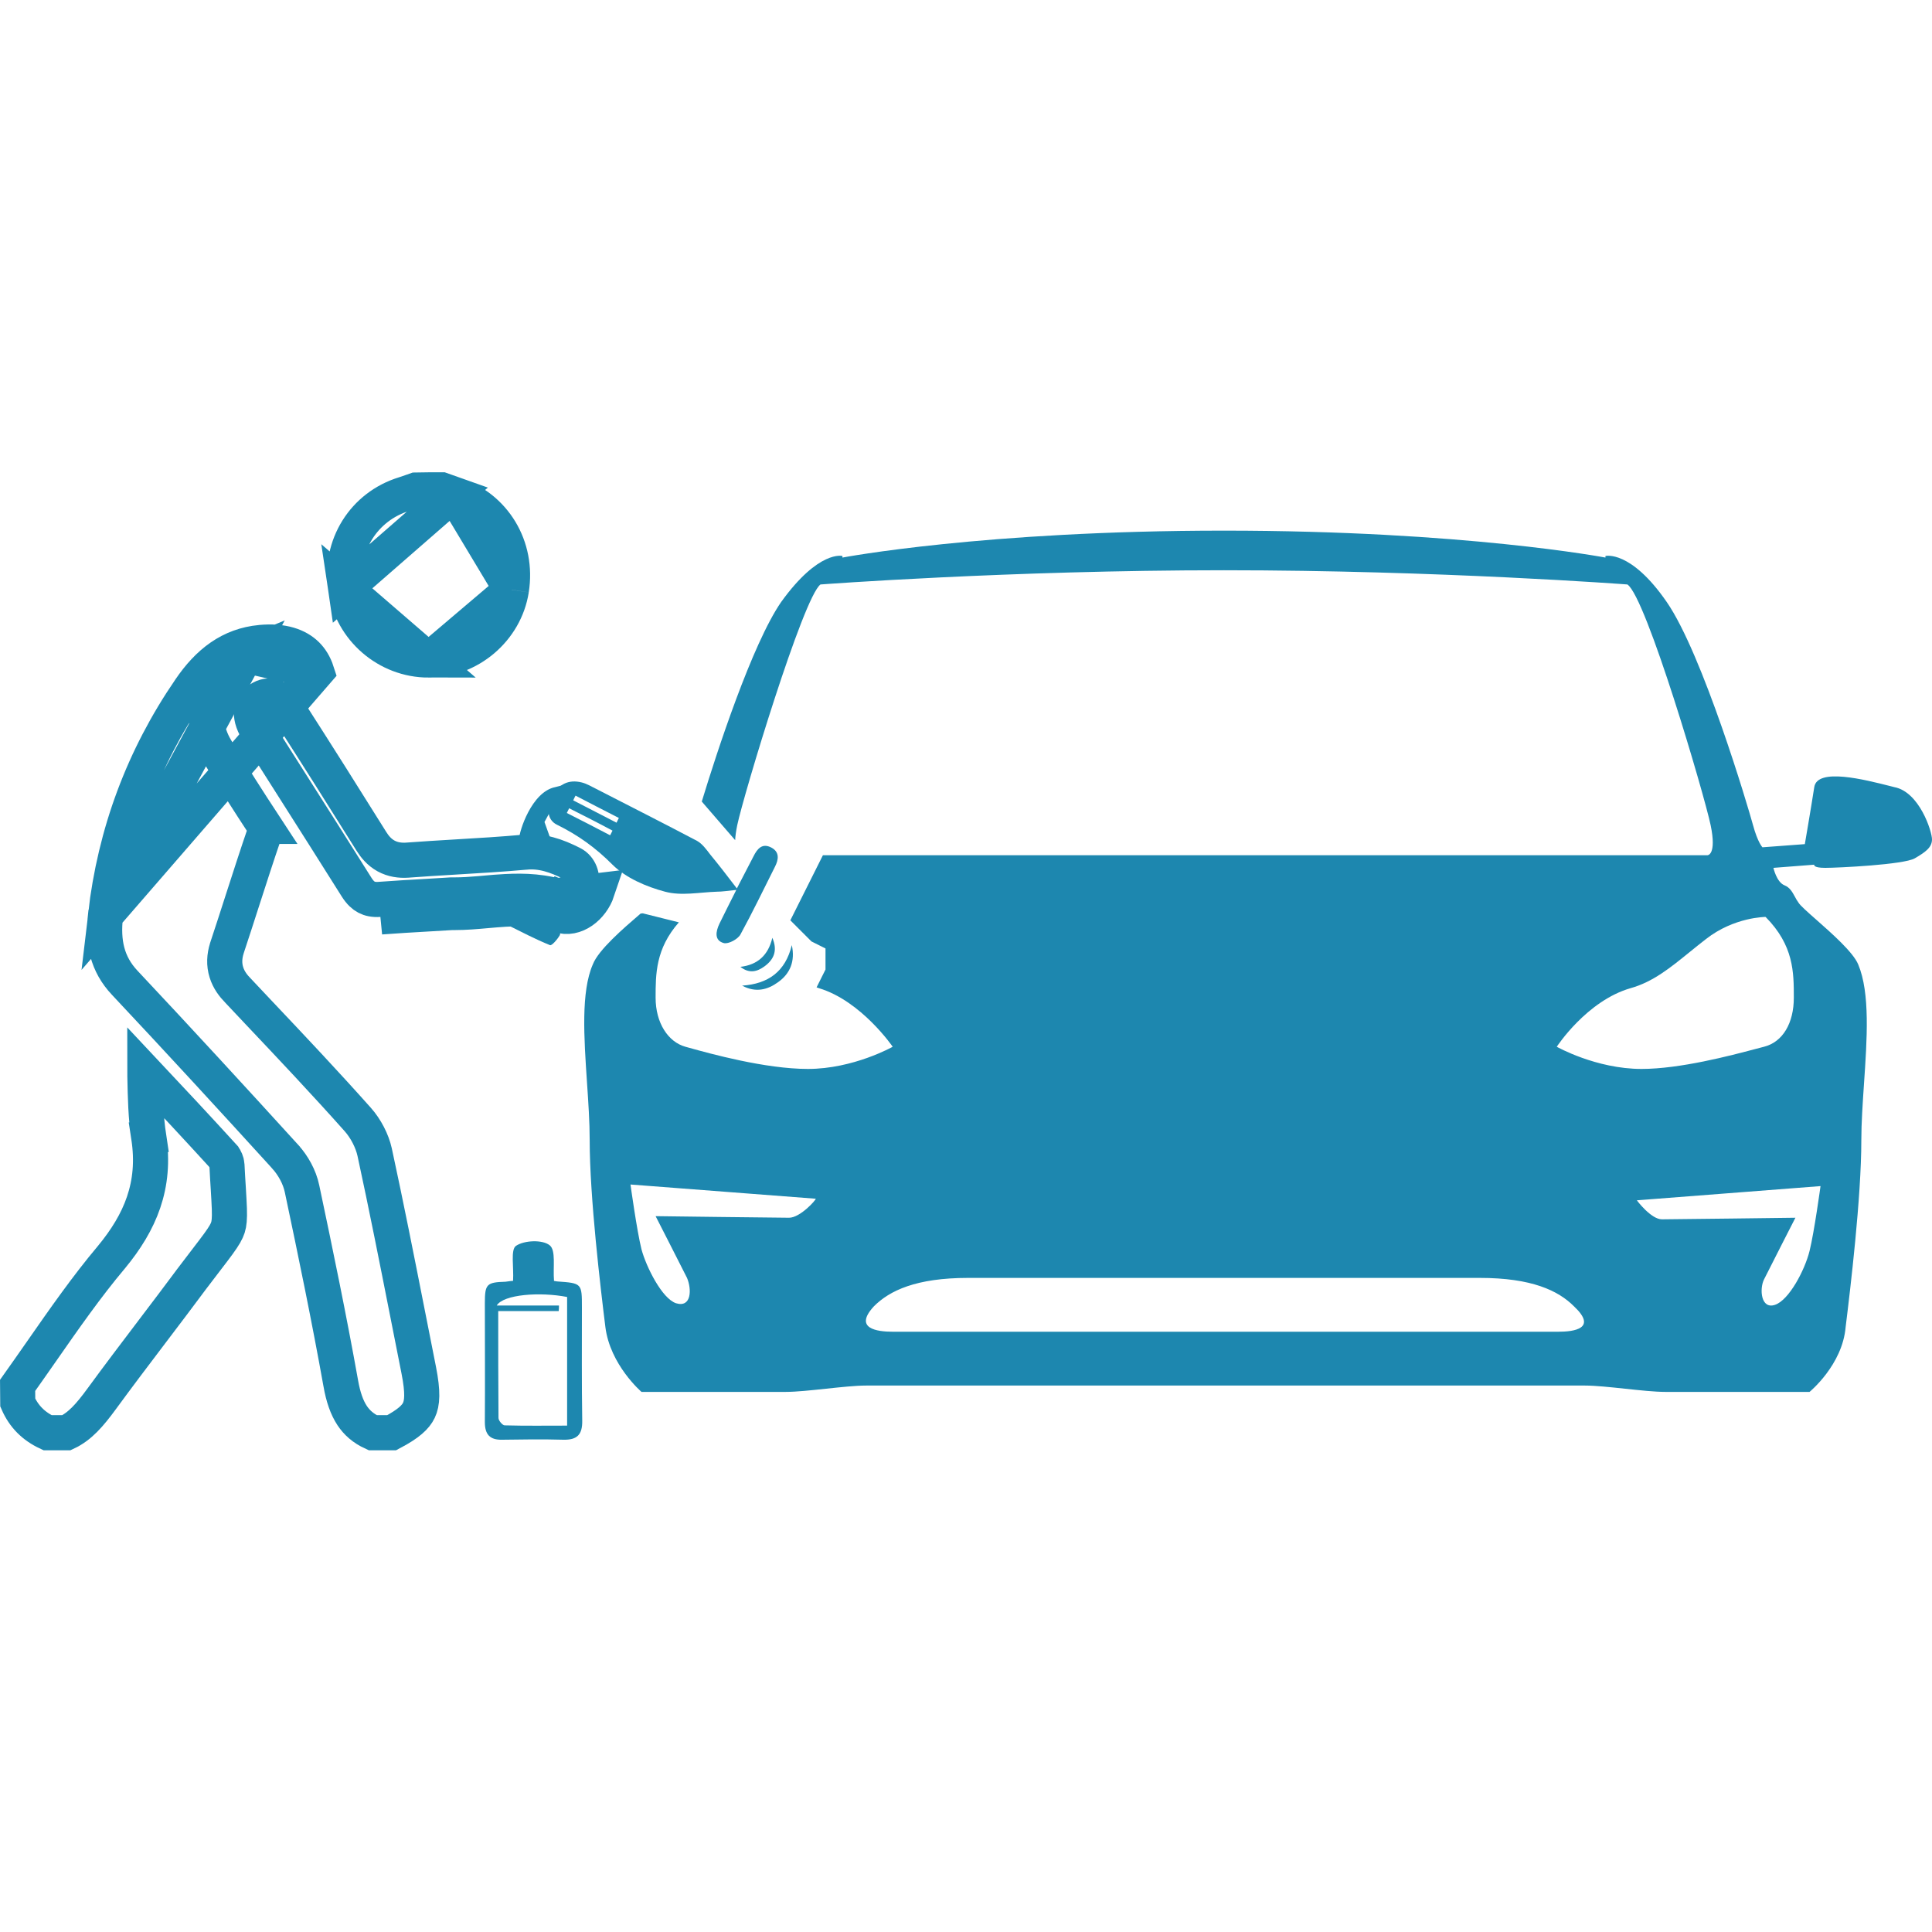 <svg xmlns="http://www.w3.org/2000/svg" width="50" height="50" viewBox="0 0 50 50" fill="none"><path fill-rule="evenodd" clip-rule="evenodd" d="M48.927 20.346C48.961 20.355 48.993 20.363 49.025 20.371C49.675 20.494 50 21.518 50 21.723C50 21.928 49.837 22.05 49.553 22.214C49.268 22.378 47.562 22.46 47.237 22.46C46.912 22.46 46.953 22.378 46.953 22.378L45.896 22.46C45.896 22.46 45.977 22.829 46.181 22.911C46.321 22.967 46.383 23.082 46.449 23.202C46.478 23.256 46.508 23.311 46.546 23.362C46.59 23.435 46.774 23.598 47.002 23.799C47.411 24.16 47.96 24.644 48.09 24.959C48.401 25.699 48.319 26.893 48.24 28.048C48.206 28.556 48.171 29.057 48.171 29.508C48.171 30.983 47.887 33.359 47.765 34.342C47.684 35.325 46.831 36.022 46.831 36.022H43.093C42.829 36.022 42.443 35.981 42.057 35.94C41.671 35.899 41.285 35.858 41.02 35.858H31.716H22.412C22.148 35.858 21.762 35.899 21.376 35.94C20.99 35.981 20.604 36.022 20.34 36.022H16.602C16.602 36.022 15.789 35.325 15.667 34.342C15.545 33.359 15.261 30.983 15.261 29.508C15.261 29.04 15.226 28.526 15.191 28.009C15.113 26.847 15.033 25.668 15.342 24.959C15.487 24.581 16.145 24.016 16.557 23.662C16.564 23.655 16.571 23.649 16.579 23.643L16.636 23.637L17.569 23.87C16.967 24.556 16.967 25.206 16.967 25.82C16.967 26.476 17.293 26.967 17.739 27.09C17.767 27.098 17.798 27.106 17.833 27.116C18.373 27.266 19.802 27.664 20.909 27.664C22.087 27.664 23.103 27.09 23.103 27.09C23.103 27.09 22.29 25.902 21.193 25.574C21.173 25.567 21.153 25.56 21.133 25.553L21.364 25.091V24.546L21 24.364L20.454 23.818L21.297 22.133H31.716H44.19C44.19 22.133 44.433 22.133 44.271 21.354C44.108 20.576 42.605 15.454 42.117 15.126C42.117 15.126 37.242 14.758 31.676 14.758C26.109 14.758 21.234 15.126 21.234 15.126C20.787 15.454 19.243 20.576 19.08 21.354C19.047 21.515 19.03 21.642 19.026 21.743C18.936 21.639 18.835 21.523 18.728 21.399C18.553 21.196 18.36 20.972 18.162 20.744C18.55 19.468 19.464 16.668 20.218 15.577C21.193 14.225 21.802 14.389 21.802 14.389V14.43C21.802 14.43 25.459 13.733 31.676 13.733C37.892 13.733 41.549 14.43 41.549 14.43V14.389C41.549 14.389 42.199 14.225 43.133 15.577C44.068 16.929 45.246 20.903 45.368 21.354C45.49 21.805 45.612 21.928 45.612 21.928L46.709 21.846C46.709 21.846 46.871 20.903 46.953 20.371C47.03 19.863 48.249 20.174 48.927 20.346ZM14.618 20.307C14.564 20.321 14.513 20.334 14.465 20.346C14.431 20.355 14.398 20.363 14.367 20.371C13.758 20.494 13.433 21.518 13.433 21.723C13.433 21.928 13.595 22.091 13.88 22.214C13.966 22.252 14.19 22.29 14.466 22.323L14.091 21.273L14.618 20.307ZM16.967 31.474C16.967 31.474 20.137 31.515 20.421 31.515C20.705 31.515 21.112 31.064 21.112 31.023L16.317 30.655C16.317 30.655 16.48 31.843 16.602 32.334C16.724 32.785 17.13 33.605 17.496 33.728C17.902 33.85 17.902 33.359 17.78 33.072C17.658 32.826 16.967 31.474 16.967 31.474ZM31.716 34.465H40.33C40.736 34.465 41.346 34.383 40.736 33.809C40.33 33.4 39.639 33.072 38.298 33.072H31.676H25.053C23.712 33.072 23.021 33.4 22.615 33.809C22.087 34.383 22.696 34.465 23.103 34.465H31.716ZM46.831 32.376C46.953 31.884 47.115 30.696 47.115 30.696L42.361 31.064C42.361 31.064 42.727 31.556 43.011 31.556C43.296 31.556 46.465 31.515 46.465 31.515C46.465 31.515 45.774 32.867 45.652 33.113C45.531 33.359 45.571 33.892 45.937 33.769C46.302 33.646 46.709 32.867 46.831 32.376ZM45.652 27.09C46.14 26.967 46.424 26.476 46.424 25.82C46.424 25.164 46.424 24.468 45.693 23.73C45.693 23.73 44.88 23.73 44.149 24.304C44.003 24.416 43.865 24.529 43.73 24.638C43.226 25.047 42.776 25.413 42.199 25.574C41.061 25.902 40.289 27.09 40.289 27.09C40.289 27.09 41.305 27.664 42.483 27.664C43.48 27.664 44.789 27.318 45.426 27.149C45.516 27.125 45.592 27.105 45.652 27.09Z" fill="#1D87AF"></path><path d="M8.199 17.385C8.139 17.199 8.047 17.054 7.938 16.945C7.709 16.717 7.326 16.572 6.746 16.627L6.745 16.627C5.96 16.702 5.39 17.139 4.912 17.844L4.911 17.845C3.704 19.608 2.978 21.559 2.731 23.691L8.199 17.385ZM8.199 17.385C7.728 16.877 7.032 16.683 6.362 16.964M8.199 17.385L6.362 16.964M6.362 16.964C5.397 17.363 5.047 18.483 5.591 19.388L5.591 19.388L5.592 19.39C6.001 20.065 6.426 20.73 6.857 21.387L6.856 21.387L6.859 21.392C6.875 21.415 6.88 21.427 6.881 21.43C6.881 21.431 6.881 21.431 6.881 21.432C6.882 21.436 6.881 21.463 6.853 21.541L6.853 21.541L6.852 21.546C6.654 22.123 6.464 22.714 6.274 23.302C6.14 23.718 6.007 24.132 5.872 24.537L5.872 24.537L5.87 24.545C5.807 24.748 5.794 24.956 5.859 25.163C5.92 25.36 6.037 25.512 6.157 25.634C6.331 25.819 6.505 26.003 6.678 26.187C7.551 27.11 8.418 28.028 9.259 28.973C9.466 29.206 9.631 29.524 9.696 29.817C9.998 31.209 10.274 32.609 10.551 34.012C10.646 34.495 10.742 34.979 10.838 35.464C10.951 36.036 10.929 36.315 10.84 36.5C10.758 36.671 10.579 36.846 10.136 37.079H10.135H10.134H10.133H10.131H10.13H10.128H10.127H10.126H10.124H10.123H10.121H10.12H10.119H10.117H10.116H10.115H10.113H10.112H10.11H10.109H10.108H10.106H10.105H10.104H10.102H10.101H10.099H10.098H10.097H10.095H10.094H10.092H10.091H10.09H10.088H10.087H10.086H10.084H10.083H10.082H10.08H10.079H10.077H10.076H10.075H10.073H10.072H10.07H10.069H10.068H10.066H10.065H10.064H10.062H10.061H10.059H10.058H10.057H10.055H10.054H10.053H10.051H10.05H10.049H10.047H10.046H10.044H10.043H10.042H10.04H10.039H10.038H10.036H10.035H10.034H10.032H10.031H10.03H10.028H10.027H10.025H10.024H10.023H10.021H10.02H10.018H10.017H10.016H10.014H10.013H10.012H10.01H10.009H10.008H10.006H10.005H10.004H10.002H10.001H9.999H9.998H9.997H9.995H9.994H9.993H9.991H9.99H9.989H9.987H9.986H9.985H9.983H9.982H9.98H9.979H9.978H9.976H9.975H9.974H9.972H9.971H9.97H9.968H9.967H9.966H9.964H9.963H9.961H9.96H9.959H9.957H9.956H9.955H9.953H9.952H9.951H9.949H9.948H9.947H9.945H9.944H9.943H9.941H9.94H9.938H9.937H9.936H9.934H9.933H9.932H9.93H9.929H9.928H9.926H9.925H9.924H9.922H9.921H9.92H9.918H9.917H9.916H9.914H9.913H9.912H9.91H9.909H9.907H9.906H9.905H9.903H9.902H9.901H9.899H9.898H9.897H9.895H9.894H9.893H9.891H9.89H9.889H9.887H9.886H9.885H9.883H9.882H9.881H9.879H9.878H9.877H9.875H9.874H9.873H9.871H9.87H9.869H9.867H9.866H9.864H9.863H9.862H9.86H9.859H9.858H9.856H9.855H9.854H9.852H9.851H9.85H9.848H9.847H9.846H9.844H9.843H9.842H9.84H9.839H9.838H9.836H9.835H9.834H9.832H9.831H9.83H9.828H9.827H9.826H9.824H9.823H9.822H9.82H9.819H9.818H9.816H9.815H9.814H9.812H9.811H9.81H9.808H9.807H9.806H9.804H9.803H9.802H9.8H9.799H9.798H9.796H9.795H9.794H9.792H9.791H9.79H9.788H9.787H9.786H9.784H9.783H9.782H9.78H9.779H9.778H9.776H9.775H9.774H9.772H9.771H9.77H9.768H9.767H9.766H9.764H9.763H9.762H9.76H9.759H9.758H9.756H9.755H9.754H9.752H9.751H9.75H9.748H9.747H9.746H9.744H9.743H9.742H9.74H9.739H9.738H9.736H9.735H9.734H9.732H9.731H9.73H9.728H9.727H9.726H9.724H9.723H9.722H9.72H9.719H9.718H9.716H9.715H9.714H9.713H9.711H9.71H9.709H9.707H9.706H9.705H9.703H9.702H9.701H9.699H9.698H9.697H9.695H9.694H9.693H9.691H9.69H9.689H9.687H9.686H9.685H9.683H9.682H9.681H9.679H9.678H9.677H9.675H9.674H9.673H9.671H9.67H9.669H9.667H9.666H9.665H9.663H9.662H9.661H9.659H9.658H9.657H9.655H9.654H9.653H9.652H9.65H9.649H9.648H9.646H9.646C9.399 36.966 9.234 36.816 9.113 36.634C8.976 36.426 8.882 36.155 8.82 35.805L8.82 35.804C8.518 34.117 8.171 32.44 7.817 30.767C7.753 30.454 7.58 30.155 7.386 29.94L7.385 29.938C6.007 28.424 4.629 26.925 3.227 25.433L3.227 25.433C2.772 24.949 2.651 24.383 2.731 23.691L6.362 16.964Z" stroke="#1D87AF" stroke-width="0.909"></path><path d="M3.75 27.856C3.749 27.816 3.748 27.777 3.748 27.737C4.433 28.466 5.115 29.196 5.788 29.934L5.788 29.934L5.79 29.938C5.826 29.976 5.87 30.078 5.873 30.143L5.873 30.145C5.885 30.393 5.898 30.597 5.909 30.77C5.921 30.976 5.931 31.14 5.936 31.285C5.944 31.543 5.93 31.667 5.899 31.766C5.867 31.866 5.806 31.979 5.65 32.193C5.568 32.306 5.474 32.428 5.359 32.578C5.246 32.725 5.112 32.899 4.947 33.118L4.946 33.12C4.625 33.553 4.293 33.99 3.96 34.429C3.512 35.02 3.061 35.614 2.627 36.208C2.326 36.618 2.069 36.917 1.72 37.079H1.719H1.718H1.716H1.715H1.714H1.713H1.711H1.71H1.709H1.707H1.706H1.705H1.703H1.702H1.701H1.699H1.698H1.697H1.695H1.694H1.693H1.691H1.69H1.689H1.687H1.686H1.685H1.683H1.682H1.681H1.679H1.678H1.677H1.675H1.674H1.673H1.672H1.67H1.669H1.668H1.666H1.665H1.664H1.662H1.661H1.66H1.658H1.657H1.656H1.654H1.653H1.652H1.65H1.649H1.648H1.646H1.645H1.644H1.642H1.641H1.64H1.638H1.637H1.636H1.634H1.633H1.632H1.631H1.629H1.628H1.627H1.625H1.624H1.623H1.621H1.62H1.619H1.617H1.616H1.615H1.613H1.612H1.611H1.609H1.608H1.607H1.605H1.604H1.603H1.601H1.6H1.599H1.597H1.596H1.595H1.593H1.592H1.591H1.59H1.588H1.587H1.586H1.584H1.583H1.582H1.58H1.579H1.578H1.576H1.575H1.574H1.572H1.571H1.57H1.568H1.567H1.566H1.564H1.563H1.562H1.56H1.559H1.558H1.556H1.555H1.554H1.552H1.551H1.55H1.549H1.547H1.546H1.545H1.543H1.542H1.541H1.539H1.538H1.537H1.535H1.534H1.533H1.531H1.53H1.529H1.527H1.526H1.525H1.523H1.522H1.521H1.519H1.518H1.517H1.515H1.514H1.513H1.512H1.51H1.509H1.508H1.506H1.505H1.504H1.502H1.501H1.5H1.498H1.497H1.496H1.494H1.493H1.492H1.49H1.489H1.488H1.486H1.485H1.484H1.482H1.481H1.48H1.478H1.477H1.476H1.474H1.473H1.472H1.471H1.469H1.468H1.467H1.465H1.464H1.463H1.461H1.46H1.459H1.457H1.456H1.455H1.453H1.452H1.451H1.449H1.448H1.447H1.445H1.444H1.443H1.441H1.44H1.439H1.437H1.436H1.435H1.433H1.432H1.431H1.43H1.428H1.427H1.426H1.424H1.423H1.422H1.42H1.419H1.418H1.416H1.415H1.414H1.412H1.411H1.41H1.408H1.407H1.406H1.404H1.403H1.402H1.4H1.399H1.398H1.396H1.395H1.394H1.393H1.391H1.39H1.389H1.387H1.386H1.385H1.383H1.382H1.381H1.379H1.378H1.377H1.375H1.374H1.373H1.371H1.37H1.369H1.367H1.366H1.365H1.363H1.362H1.361H1.359H1.358H1.357H1.355H1.354H1.353H1.351H1.35H1.349H1.348H1.346H1.345H1.344H1.342H1.341H1.34H1.338H1.337H1.336H1.334H1.333H1.332H1.33H1.329H1.328H1.326H1.325H1.324H1.322H1.321H1.32H1.318H1.317H1.316H1.314H1.313H1.312H1.311H1.309H1.308H1.307H1.305H1.304H1.303H1.301H1.3H1.299H1.297H1.296H1.295H1.293H1.292H1.291H1.289H1.288H1.287H1.285H1.284H1.283H1.281H1.28H1.279H1.277H1.276H1.275H1.273H1.272H1.271H1.27H1.268H1.267H1.266H1.264H1.263H1.262H1.26H1.259H1.258H1.256H1.255H1.254H1.252H1.251H1.25H1.248H1.247H1.246H1.244H1.243H1.242H1.24H1.239H1.238H1.236H1.235H1.234H1.232H1.231H1.231C0.87 36.911 0.616 36.658 0.459 36.298C0.456 36.152 0.455 36.005 0.455 35.855C0.668 35.556 0.876 35.257 1.083 34.961C1.667 34.123 2.238 33.304 2.884 32.535L2.884 32.535L2.886 32.533C3.627 31.635 4.04 30.681 3.85 29.431L3.4 29.499L3.85 29.431C3.771 28.91 3.761 28.4 3.75 27.856Z" stroke="#1D87AF" stroke-width="0.909"></path><path d="M11.741 12.787L11.741 12.787L11.431 12.677C11.203 12.677 10.984 12.677 10.761 12.682C10.729 12.693 10.696 12.705 10.659 12.719L10.656 12.72C10.6 12.74 10.534 12.763 10.466 12.785L10.462 12.786L10.462 12.786C9.417 13.107 8.779 14.115 8.943 15.227L11.741 12.787ZM11.741 12.787L11.752 12.791M11.741 12.787L11.752 12.791M11.752 12.791C12.791 13.13 13.411 14.152 13.235 15.259L13.235 15.261M11.752 12.791L13.235 15.261M13.235 15.261C13.074 16.293 12.145 17.087 11.091 17.081V17.081M13.235 15.261L11.091 17.081M11.091 17.081H11.089M11.091 17.081H11.089M11.089 17.081C10.021 17.081 9.098 16.281 8.943 15.227L11.089 17.081Z" stroke="#1D87AF" stroke-width="0.909"></path><path d="M14.474 23.684L14.628 23.256C14.09 23.064 13.569 23.049 13.093 23.074C12.91 23.083 12.725 23.099 12.549 23.115C12.5 23.119 12.451 23.124 12.403 23.128C12.181 23.147 11.971 23.161 11.766 23.161H11.766H11.765H11.765H11.765H11.765H11.765H11.765H11.764H11.764H11.764H11.764H11.764H11.764H11.763H11.763H11.763H11.763H11.763H11.762H11.762H11.762H11.762H11.762H11.762H11.761H11.761H11.761H11.761H11.761H11.761H11.76H11.76H11.76H11.76H11.76H11.76H11.759H11.759H11.759H11.759H11.759H11.758H11.758H11.758H11.758H11.758H11.758H11.758H11.757H11.757H11.757H11.757H11.757H11.757H11.756H11.756H11.756H11.756H11.756H11.755H11.755H11.755H11.755H11.755H11.755H11.755H11.754H11.754H11.754H11.754H11.754H11.754H11.753H11.753H11.753H11.753H11.753H11.752H11.752H11.752H11.752H11.752H11.752H11.752H11.751H11.751H11.751H11.751H11.751H11.751H11.75H11.75H11.75H11.75H11.75H11.75H11.749H11.749H11.749H11.749H11.749H11.749H11.748H11.748H11.748H11.748H11.748H11.748H11.748H11.747H11.747H11.747H11.747H11.747H11.747H11.746H11.746H11.746H11.746H11.746H11.746H11.745H11.745H11.745H11.745H11.745H11.745H11.745H11.744H11.744H11.744H11.744H11.744H11.744H11.743H11.743H11.743H11.743H11.743H11.743H11.742H11.742H11.742H11.742H11.742H11.742H11.742H11.741H11.741H11.741H11.741H11.741H11.741H11.741H11.74H11.74H11.74H11.74H11.74H11.74H11.739H11.739H11.739H11.739H11.739H11.739H11.739H11.738H11.738H11.738H11.738H11.738H11.738H11.737H11.737H11.737H11.737H11.737H11.737H11.736H11.736H11.736H11.736H11.736H11.736H11.736H11.736H11.735H11.735H11.735H11.735H11.735H11.735H11.734H11.734H11.734H11.734H11.734H11.734H11.733H11.733H11.733H11.733H11.733H11.733H11.733H11.732H11.732H11.732H11.732H11.732H11.732H11.732H11.732H11.731H11.731H11.731H11.731H11.731H11.731H11.73H11.73H11.73H11.73H11.73H11.73H11.73H11.729H11.729H11.729H11.729H11.729H11.729H11.729H11.728H11.728H11.728H11.728H11.728H11.728H11.727H11.727H11.727H11.727H11.727H11.727H11.727H11.726H11.726H11.726H11.726H11.726H11.726H11.726H11.726H11.725H11.725H11.725H11.725H11.725H11.725H11.725H11.724H11.724H11.724H11.724H11.724H11.724H11.723H11.723H11.723H11.723H11.723H11.723H11.723H11.723H11.722H11.722H11.722H11.722H11.722H11.722H11.722H11.721H11.721H11.721H11.721H11.721H11.721H11.72H11.72H11.72H11.72H11.72H11.72H11.72H11.72H11.719H11.719H11.719H11.719H11.719H11.719H11.719H11.718H11.718H11.718H11.718H11.718H11.718H11.718H11.717H11.717H11.717H11.717H11.717H11.717H11.717H11.716H11.716H11.716H11.716H11.716H11.716H11.716H11.716H11.715H11.715H11.715H11.715H11.715H11.715H11.715H11.714H11.714H11.714H11.714H11.714H11.714H11.714H11.713H11.713H11.713H11.713H11.713H11.713H11.713H11.713H11.712H11.712H11.712H11.712H11.712H11.712H11.711H11.711H11.711H11.711H11.711H11.711H11.711H11.711H11.71H11.71H11.71H11.71H11.71H11.71H11.71H11.71H11.709H11.709H11.709H11.709H11.709H11.709H11.709H11.708H11.708H11.708H11.708H11.708H11.708H11.708H11.707H11.707H11.707H11.707H11.707H11.707H11.707H11.707H11.706H11.706H11.706H11.706H11.706H11.706H11.706H11.706H11.705H11.705H11.705H11.705H11.705H11.705H11.704H11.704H11.704H11.704H11.704H11.704H11.704H11.704H11.703H11.703H11.703H11.703H11.703H11.703H11.703H11.703H11.702H11.702H11.702H11.702H11.702H11.702H11.702H11.701H11.701H11.701H11.701H11.701H11.701H11.701H11.7H11.7H11.7H11.7H11.7H11.7H11.7H11.7H11.699H11.699H11.699H11.699H11.699H11.699H11.699H11.698H11.698H11.698H11.698H11.698H11.698H11.698H11.698H11.697H11.697H11.697H11.697H11.697H11.697H11.697H11.697H11.696H11.696H11.696H11.696H11.696H11.696H11.696H11.695H11.695H11.695H11.695H11.695H11.695H11.695H11.694H11.694H11.694H11.694H11.694H11.694H11.694H11.694H11.694H11.693H11.693H11.693H11.693H11.693H11.693H11.693H11.692H11.692H11.692H11.692H11.692H11.692H11.692H11.691H11.691H11.691H11.691H11.691H11.691H11.691H11.691H11.676L11.662 23.162C11.46 23.175 11.254 23.187 11.047 23.199C10.64 23.222 10.228 23.246 9.823 23.276C9.671 23.287 9.566 23.261 9.486 23.219C9.405 23.177 9.319 23.101 9.231 22.963C8.664 22.06 8.09 21.157 7.516 20.254C7.23 19.804 6.944 19.354 6.659 18.904C6.525 18.691 6.495 18.515 6.511 18.395C6.526 18.284 6.583 18.181 6.71 18.098L6.71 18.098L6.713 18.096C6.85 18.006 6.966 17.998 7.067 18.029C7.179 18.063 7.328 18.164 7.471 18.388L7.471 18.388L7.471 18.389C8.192 19.512 8.906 20.643 9.612 21.774C9.698 21.911 9.814 22.054 9.989 22.151C10.168 22.249 10.357 22.272 10.537 22.261L10.537 22.261L10.544 22.26C10.949 22.23 11.369 22.204 11.793 22.179C12.391 22.144 12.999 22.107 13.589 22.054L13.589 22.054L13.593 22.054C14.008 22.013 14.389 22.137 14.815 22.355C14.999 22.45 15.099 22.688 15.028 22.911C14.986 23.033 14.901 23.144 14.807 23.208C14.716 23.271 14.657 23.267 14.626 23.256L14.474 23.684ZM14.474 23.684C14.88 23.829 15.317 23.479 15.46 23.053L9.855 23.73C10.258 23.7 10.663 23.676 11.068 23.653C11.276 23.641 11.484 23.629 11.691 23.616H11.766C12.042 23.616 12.318 23.592 12.594 23.567C13.219 23.512 13.843 23.458 14.474 23.684Z" stroke="#1D87AF" stroke-width="0.909"></path><path d="M19.07 22.993C19.243 22.659 19.371 22.408 19.499 22.165C19.597 21.967 19.725 21.808 19.966 21.937C20.176 22.051 20.154 22.241 20.056 22.431C19.762 23.016 19.477 23.609 19.161 24.187C19.093 24.308 18.852 24.437 18.732 24.407C18.484 24.339 18.521 24.111 18.619 23.905C18.739 23.654 18.867 23.411 19.055 23.031C18.83 23.054 18.694 23.077 18.551 23.077C18.1 23.092 17.634 23.191 17.212 23.077C16.723 22.948 16.197 22.72 15.851 22.378C15.414 21.937 14.955 21.61 14.414 21.344C14.135 21.207 14.15 20.873 14.301 20.599C14.459 20.295 14.715 20.166 15.053 20.249C15.181 20.28 15.309 20.356 15.429 20.416C16.302 20.865 17.175 21.306 18.04 21.762C18.175 21.838 18.28 21.982 18.378 22.111C18.604 22.385 18.815 22.659 19.07 22.993ZM15.956 21.291C15.978 21.253 15.993 21.207 16.016 21.169C15.64 20.979 15.264 20.781 14.895 20.591C14.873 20.629 14.857 20.667 14.835 20.713C15.211 20.903 15.58 21.101 15.956 21.291ZM14.73 20.918C14.707 20.956 14.692 21.002 14.669 21.04C15.046 21.23 15.414 21.42 15.79 21.617C15.813 21.579 15.828 21.541 15.851 21.496C15.482 21.298 15.106 21.108 14.73 20.918Z" fill="#1D87AF"></path><path d="M13.278 33.148C13.3 32.791 13.21 32.342 13.353 32.243C13.563 32.099 14.037 32.076 14.226 32.228C14.391 32.358 14.308 32.798 14.338 33.148C14.293 33.14 14.353 33.156 14.414 33.163C15.06 33.209 15.06 33.209 15.06 33.84C15.06 34.813 15.053 35.793 15.068 36.766C15.075 37.131 14.933 37.268 14.579 37.26C14.052 37.245 13.526 37.252 12.999 37.26C12.676 37.268 12.548 37.123 12.548 36.804C12.555 35.778 12.548 34.752 12.548 33.726C12.548 33.232 12.593 33.186 13.082 33.171C13.172 33.156 13.27 33.148 13.278 33.148ZM12.894 33.931C12.894 34.904 12.894 35.801 12.901 36.698C12.901 36.766 13.007 36.888 13.059 36.888C13.594 36.903 14.128 36.895 14.677 36.895C14.677 35.748 14.677 34.661 14.677 33.566C13.977 33.429 13.029 33.498 12.856 33.786C13.428 33.786 13.947 33.786 14.466 33.786C14.466 33.832 14.466 33.885 14.459 33.931C13.955 33.931 13.451 33.931 12.894 33.931Z" fill="#1D87AF"></path><path d="M13.127 23.935C13.608 23.662 14.007 23.837 14.398 23.973C14.451 23.989 14.519 24.156 14.489 24.201C14.428 24.308 14.278 24.483 14.233 24.46C13.857 24.308 13.496 24.118 13.127 23.935Z" fill="#1D87AF"></path><path d="M20.492 24.459C20.583 24.878 20.447 25.197 20.139 25.417C19.868 25.615 19.56 25.698 19.206 25.508C19.883 25.463 20.327 25.144 20.492 24.459Z" fill="#1D87AF"></path><path d="M19.988 24.27C20.139 24.619 20.011 24.847 19.777 25.015C19.597 25.144 19.394 25.205 19.161 25.022C19.612 24.969 19.883 24.718 19.988 24.27Z" fill="#1D87AF"></path></svg>